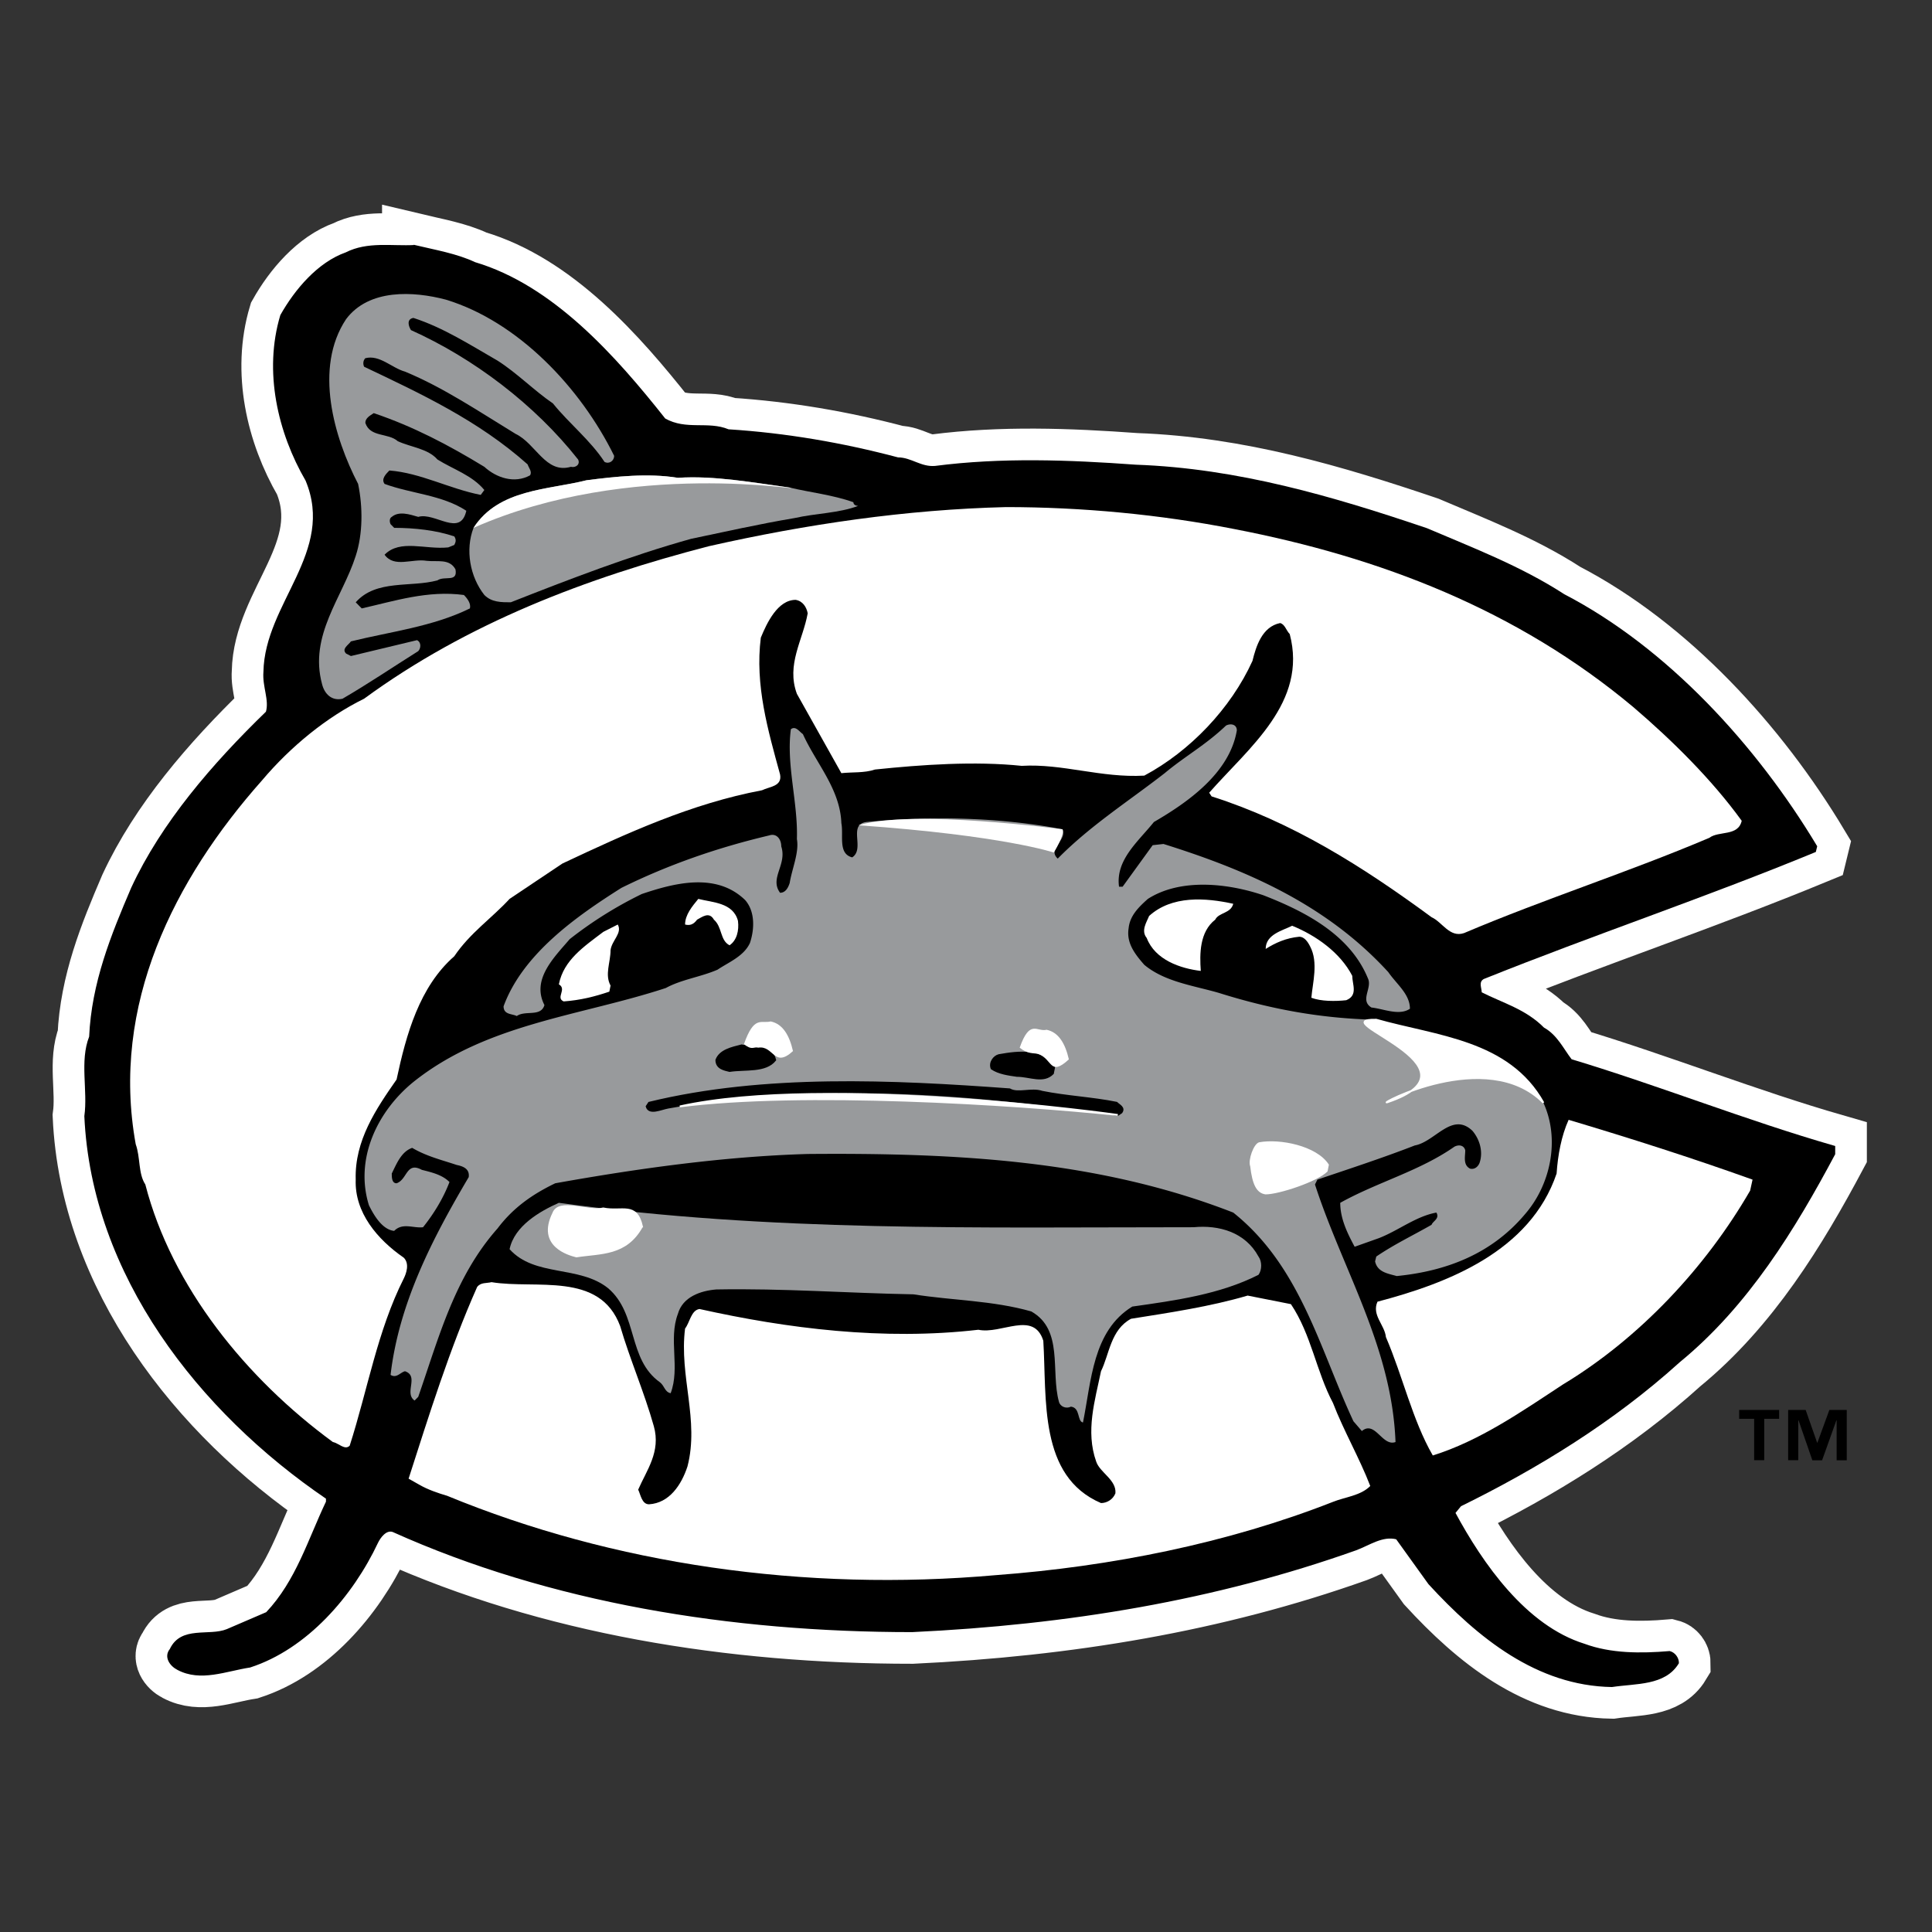 <svg xmlns="http://www.w3.org/2000/svg" width="2500" height="2500" viewBox="0 0 192.756 192.756"><rect x="0" y="0" width="192.756" height="192.756" fill="#333333" stroke="none"/><g fill-rule="evenodd" clip-rule="evenodd"><path fill="#fff" fill-opacity="0" d="M0 0h192.756v192.756H0V0z"/><path d="M177.504 141.557h-1.486v4.125h-1.008v-4.125h-1.492v-.885h3.986v.885zm6.748 4.134h-1.01v-3.994h-.023l-1.428 3.994h-.973l-1.381-3.994h-.025v3.984h-1.008v-5.01h1.746l1.148 3.27h.023l1.195-3.27h1.734v5.02h.002z"/><path d="M41.366 24.534c2.039.487 4.197.853 5.996 1.705 7.796 2.313 14.033 9.376 18.95 15.587 2.159 1.217 4.318.243 6.356 1.095 5.756.366 11.393 1.339 16.911 2.801 1.319 0 2.278.975 3.717.853 6.598-.853 13.315-.609 20.03-.122 10.193.366 19.668 3.167 29.023 6.333 4.557 1.948 9.354 3.775 13.672 6.576 10.314 5.358 19.189 15.1 25.186 25.085l-.119.488c-10.914 4.505-22.188 8.28-33.102 12.665-.602.363-.24.975-.24 1.461 2.158 1.096 4.438 1.705 6.238 3.531 1.318.73 1.918 2.07 2.758 3.166 8.875 2.678 17.391 6.09 26.266 8.646v.73c-3.959 7.428-8.637 15.1-15.473 20.701-6.596 5.967-14.152 10.594-21.828 14.369l-.6.73c2.76 5.115 7.076 11.326 12.953 13.152 2.639.975 5.637.975 8.516.73.479.121.84.607.84 1.094-1.32 2.193-4.197 1.951-6.598 2.316-7.436-.123-13.312-4.873-18.229-10.23l-3.238-4.504c-1.439-.367-2.758.609-4.078 1.096-14.031 4.992-28.783 7.428-44.255 8.158-18.111 0-36.101-2.922-51.812-9.986-.719-.242-1.318.609-1.559 1.096-2.518 5.357-7.076 10.596-12.713 12.422-2.398.365-4.917 1.461-7.196.244-.72-.365-1.319-1.217-.72-1.949 1.081-2.312 3.838-1.219 5.638-1.949l3.958-1.703c2.999-3.168 4.197-7.307 5.997-11.082v-.365c-12.714-8.646-23.387-22.285-24.107-38.113.36-2.559-.48-5.48.479-7.918.24-5.357 2.159-10.106 4.198-14.856 2.998-6.455 8.035-12.3 13.432-17.535.359-1.219-.36-2.558-.241-4.019.121-6.82 7.197-11.934 4.198-19.119-2.759-4.749-4.198-10.838-2.519-16.44 1.439-2.557 3.718-5.235 6.476-6.21 2.161-1.096 4.56-.608 6.839-.73z" fill="#fff" stroke="#fff" stroke-width="6.497" stroke-linecap="square" stroke-miterlimit="2.613"/><path d="M41.366 24.534c2.039.487 4.197.853 5.996 1.705 7.796 2.313 14.033 9.376 18.95 15.587 2.159 1.217 4.318.243 6.356 1.095 5.756.366 11.393 1.339 16.911 2.801 1.319 0 2.278.975 3.717.853 6.598-.853 13.315-.609 20.03-.122 10.193.366 19.668 3.167 29.023 6.333 4.557 1.948 9.354 3.775 13.672 6.576 10.314 5.358 19.189 15.1 25.186 25.085l-.119.488c-10.914 4.505-22.188 8.28-33.102 12.665-.602.363-.24.975-.24 1.461 2.158 1.096 4.438 1.705 6.238 3.531 1.318.73 1.918 2.07 2.758 3.166 8.875 2.678 17.391 6.09 26.266 8.646v.73c-3.959 7.428-8.637 15.1-15.473 20.701-6.596 5.967-14.152 10.594-21.828 14.369l-.6.73c2.76 5.115 7.076 11.326 12.953 13.152 2.639.975 5.637.975 8.516.73.479.121.84.607.84 1.094-1.32 2.193-4.197 1.951-6.598 2.316-7.436-.123-13.312-4.873-18.229-10.23l-3.238-4.504c-1.439-.367-2.758.609-4.078 1.096-14.031 4.992-28.783 7.428-44.255 8.158-18.111 0-36.101-2.922-51.812-9.986-.719-.242-1.318.609-1.559 1.096-2.518 5.357-7.076 10.596-12.713 12.422-2.397.365-4.917 1.461-7.196.244-.72-.365-1.319-1.217-.72-1.949 1.081-2.312 3.838-1.219 5.638-1.949l3.958-1.703c2.998-3.168 4.197-7.307 5.997-11.082v-.365c-12.714-8.646-23.387-22.285-24.107-38.113.36-2.559-.48-5.48.479-7.918.24-5.357 2.159-10.106 4.198-14.856 2.998-6.455 8.035-12.3 13.432-17.535.359-1.219-.36-2.558-.241-4.019.121-6.82 7.197-11.934 4.198-19.119-2.759-4.749-4.198-10.838-2.519-16.44 1.439-2.557 3.718-5.235 6.476-6.21 2.161-1.096 4.56-.608 6.839-.73z" stroke="#000" stroke-width=".18" stroke-linecap="square" stroke-miterlimit="2.613"/><path d="M61.275 45.479c0 .486-.48.852-.959.609-1.439-2.192-3.478-3.775-5.157-5.845-1.799-1.218-3.598-3.044-5.517-4.262-2.758-1.584-5.396-3.289-8.396-4.262-.719.121-.479.852-.24 1.217 6.237 2.801 12.354 7.429 16.671 12.908.24.487-.239.853-.72.73-2.519.73-3.478-2.314-5.517-3.287-3.598-2.192-7.195-4.628-11.034-6.211-1.319-.364-2.518-1.704-3.957-1.339-.24.244-.24.609-.12.852 5.636 2.679 11.393 5.358 16.31 9.742.12.365.48.73.24 1.096-1.559.853-3.358.244-4.557-.853-3.599-2.192-7.077-4.018-11.034-5.357-.36.243-.839.487-.839.974.479 1.462 2.278.975 3.238 1.827 1.318.609 2.998.73 3.958 1.826 1.559.975 3.478 1.583 4.678 3.044l-.36.488c-3.119-.609-5.997-2.193-9.115-2.435-.359.364-.839.852-.479 1.339 2.638.975 5.757 1.096 8.156 2.68-.6 2.679-3.119.121-4.798.608-.839-.243-1.918-.608-2.638 0-.24.123-.24.488-.12.731l.36.365c2.039 0 4.197.244 5.996.853.24.366.12.609 0 .853l-.6.244c-2.279.243-4.797-.853-6.356.73.96 1.34 2.758.365 4.197.609 1.08.122 2.279-.244 2.878.853.241 1.339-1.078.608-1.798 1.095-2.64.731-6.117-.122-8.155 2.192l.599.609c3.239-.73 6.596-1.826 10.194-1.339.359.366.719.853.6 1.339-3.719 1.827-7.916 2.313-11.873 3.289-.24.364-.96.73-.481 1.217l.481.244 6.596-1.583c.479.244.359.853.119 1.097-2.519 1.582-5.037 3.287-7.555 4.748-1.08.245-1.8-.486-2.039-1.461-1.32-4.87 2.039-8.645 3.358-12.787.719-2.192.719-4.87.24-7.184-2.399-4.627-4.438-11.567-1.201-16.439 2.279-3.045 6.716-2.801 9.955-1.948 7.196 2.189 13.433 8.765 16.791 15.584z" fill="#989a9c"/><path d="M85.142 50.106c0 .243.24.365.479.365-1.918.731-4.197.731-6.356 1.218-3.598.608-6.835 1.34-10.314 2.07-6.117 1.704-12.113 4.018-17.99 6.332-.959 0-1.919 0-2.638-.73-1.439-1.826-1.919-4.506-1.08-6.698 2.519-3.896 7.436-3.775 11.274-4.749 2.878-.365 6.117-.731 9.115-.243 3.598-.244 7.556.486 11.154.973 2.038.488 4.317.732 6.356 1.462z" fill="#989a9c"/><path d="M123.16 52.786c14.512 2.801 28.184 8.037 39.818 17.779 3.838 3.287 7.795 7.184 10.793 11.325-.359 1.583-2.279.973-3.238 1.704-8.035 3.411-16.432 6.09-24.465 9.5-1.439.487-2.16-1.097-3.238-1.583-6.957-5.114-13.912-9.498-21.949-12.056l-.24-.365c3.959-4.505 9.836-9.011 8.035-15.831-.359-.366-.479-.975-.957-1.097-1.801.366-2.4 2.314-2.76 3.775-2.158 4.75-6.236 9.011-10.793 11.447-4.318.244-8.156-1.217-12.234-.975-4.678-.487-9.954-.122-14.631.366-1.08.364-2.279.242-3.358.364l-4.437-7.915c-1.081-2.922.599-5.359 1.079-8.037-.121-.609-.48-1.218-1.2-1.339-1.799 0-2.878 2.312-3.479 3.773-.599 4.75.721 9.256 1.92 13.64.239 1.217-1.079 1.217-1.799 1.583-7.076 1.339-13.433 4.261-19.908 7.306-1.8 1.217-3.479 2.313-5.278 3.532-1.799 1.948-3.958 3.409-5.518 5.723-3.478 3.044-4.797 7.792-5.757 12.298-2.039 2.924-4.197 6.09-4.077 9.986-.12 3.289 2.158 5.967 4.796 7.793.6.609.24 1.584 0 2.07-2.638 5.236-3.598 11.082-5.396 16.684-.48.486-1.08-.244-1.68-.365-8.635-6.332-16.071-15.467-18.71-25.695-.72-1.094-.479-2.68-.959-4.018-2.519-13.883 3.838-26.425 12.594-36.29 2.878-3.409 6.476-6.332 10.194-8.159 10.313-7.55 22.188-12.054 34.42-15.22 9.714-2.193 19.669-3.653 29.624-3.897 7.558.002 15.353.732 22.788 2.194z" fill="#fff"/><path d="M123.398 72.878c-.719 4.262-4.916 7.185-8.273 9.134-1.559 1.947-3.838 3.773-3.479 6.453h.359l2.998-4.141 1.08-.121c8.154 2.557 16.191 5.967 22.428 12.787.84 1.217 2.158 2.191 2.158 3.654-1.08.729-2.639 0-3.838-.123-1.199-.73.119-1.947-.359-2.922-1.799-4.384-6.357-6.698-10.434-8.282-3.598-1.217-8.275-1.705-11.514.366-.959.851-1.799 1.704-1.92 2.923-.238 1.461.6 2.556 1.561 3.653 2.037 1.703 4.916 2.07 7.436 2.801 5.037 1.584 10.074 2.559 15.711 2.678 5.996 1.705 13.193 2.07 16.672 8.281 1.678 3.652.719 8.158-1.801 11.082-3.359 4.018-7.914 5.725-12.832 6.211-.84-.244-1.92-.367-2.158-1.461l.119-.486c1.799-1.221 3.598-2.072 5.518-3.168.119-.365.838-.607.479-1.217-2.039.365-3.838 1.826-5.756 2.557l-2.398.852c-.721-1.338-1.439-2.799-1.439-4.383 3.717-2.072 7.914-3.166 11.393-5.602.48-.244.961-.121 1.08.365 0 .609-.24 1.461.48 1.826.479.121.838-.244.959-.609.359-1.096 0-2.314-.721-3.164-2.039-1.949-3.717 1.094-5.756 1.461-3.119 1.215-6.477 2.312-9.715 3.408l-.24.486c2.76 8.525 7.676 16.197 8.035 25.695-1.318.486-2.037-2.193-3.357-1.096l-.84-.975c-3.357-7.184-5.275-15.465-11.992-20.822-13.434-5.236-27.585-5.969-42.457-5.846-8.396.244-17.03 1.461-25.186 2.922-2.278 1.096-4.197 2.436-5.757 4.506-4.318 4.871-5.877 10.959-7.916 16.805l-.359.365c-1.08-.73.479-2.436-.96-2.922-.48.121-.84.73-1.439.365.84-7.186 4.197-13.639 7.795-19.729.121-.852-.6-1.096-1.199-1.217-1.438-.486-2.998-.852-4.438-1.705-1.078.365-1.559 1.584-2.038 2.559 0 .363 0 .973.479.973 1.08-.365.96-2.191 2.519-1.34.959.244 2.039.486 2.758 1.217-.599 1.586-1.559 3.168-2.638 4.508-.96.121-2.04-.488-2.878.365-1.2-.123-2.039-1.584-2.52-2.559-1.438-4.627.84-9.375 4.438-12.299 7.316-5.844 16.671-6.576 25.187-9.375 1.559-.854 3.479-1.098 5.157-1.828 1.079-.73 2.639-1.339 3.238-2.678.48-1.461.48-3.166-.48-4.263-2.878-2.801-7.076-1.704-10.313-.609a39.924 39.924 0 0 0-7.196 4.505c-1.559 1.827-3.838 4.019-2.52 6.576-.359 1.219-1.919.488-2.758 1.096-.479-.242-1.319-.121-1.319-.973 1.919-5.237 7.316-9.012 11.754-11.813 4.677-2.313 9.595-4.019 14.752-5.236.719-.244 1.198.364 1.198 1.095.601 1.828-1.198 3.167-.119 4.628.599 0 .839-.609.96-.973.239-1.463.958-3.046.72-4.386.119-3.652-1.081-7.428-.601-10.959.479-.366.839.244 1.199.488 1.319 2.922 3.719 5.479 3.838 8.888.24 1.219-.36 3.045 1.08 3.411 1.319-.853-.479-3.289 1.439-3.531 6.356-.61 13.192-.488 19.549.73.48 1.095-1.559 1.948-.479 2.922 3.236-3.289 7.074-5.725 10.672-8.525 2.039-1.704 4.078-2.801 6.117-4.75.48-.239 1.077-.117 1.077.491z" fill="#989a9c"/><path d="M123.041 90.171c-.24.975-1.439.853-1.799 1.583-1.561 1.217-1.561 3.409-1.439 5.115-2.039-.244-4.557-1.097-5.396-3.289-.6-.731 0-1.583.238-2.192 2.279-2.07 5.636-1.826 8.396-1.217zM73.628 91.876c.12.973-.12 1.948-.84 2.435-.96-.487-.72-1.826-1.56-2.556-.479-.853-1.199-.244-1.679 0-.359.486-.72.608-1.199.486 0-.975.72-1.826 1.319-2.557 1.44.365 3.478.365 3.959 2.192zM60.915 94.798c0 1.217-.6 2.434 0 3.532l-.121.607c-1.439.488-2.878.854-4.557.975-.839-.365.36-1.217-.479-1.705.479-2.435 2.519-3.775 4.438-5.236l1.439-.73c.48.852-.6 1.583-.72 2.557zM134.914 97.355c0 .852.6 1.949-.6 2.436-1.08.121-2.52.121-3.479-.244.119-1.461.719-3.531-.121-5.115-.238-.486-.6-.975-1.078-.975-1.32.123-2.398.61-3.359 1.219 0-1.461 1.682-1.828 2.641-2.314 2.396.975 4.797 2.679 5.996 4.993z" fill="#fff"/><path d="M77.346 105.758c-.96 1.217-2.999.854-4.558 1.096-.48-.123-1.32-.242-1.32-1.096.36-.975 1.559-1.217 2.519-1.463 1.2.246 2.999-.119 3.359 1.463zM105.051 107.098c-.959.975-2.279.244-3.6.244-.838-.123-1.799-.244-2.518-.73-.24-.609.24-1.219.719-1.342 2.041-.363 4.318-.607 5.52 1.219l-.121.609zM100.732 108.68c.84.486 2.158-.121 3.238.244 2.398.486 5.037.609 7.436 1.096.24.244.84.486.48.975l-.361.244c-14.51-2.193-30.102-3.41-44.854-.732-.72.123-1.918.732-2.158-.119l.24-.367c11.514-2.802 24.345-2.193 35.979-1.341z" stroke="#000" stroke-width=".18" stroke-linecap="square" stroke-miterlimit="2.613"/><path d="M174.852 117.691l-.24 1.096c-4.438 7.672-11.035 14.734-18.709 19.361-4.078 2.68-8.275 5.604-12.953 7.064-2.039-3.533-2.998-7.916-4.678-11.812-.119-1.219-1.439-2.191-.84-3.531 6.957-1.826 15.232-4.992 17.871-12.785.121-1.828.479-3.775 1.199-5.359 6.117 1.826 12.232 3.773 18.35 5.966z" fill="#fff"/><path d="M119.082 122.441c2.52-.244 5.156.486 6.477 2.924.359.486.359 1.338 0 1.824-3.838 1.947-8.275 2.559-12.592 3.168-3.959 2.434-4.078 7.426-4.918 11.566-.6-.121-.24-1.461-1.199-1.582-.48.244-1.078 0-1.199-.486-.84-3.045.479-7.186-2.76-9.012-3.836-1.096-7.915-1.096-11.752-1.707-6.596-.121-12.953-.607-19.669-.486-1.558.123-3.358.732-3.837 2.438-.96 2.557.24 5.355-.72 7.914-.6-.121-.6-.73-1.08-1.098-3.238-2.311-2.159-6.816-5.157-9.375-2.879-2.314-7.316-1.096-9.834-3.896.479-2.314 2.999-3.775 4.917-4.627 21.107 2.922 41.735 2.435 63.323 2.435z" fill="#989a9c"/><path d="M61.875 132.305c.959 3.289 2.398 6.576 3.357 9.986.719 2.557-.719 4.383-1.56 6.332.241.486.361 1.461 1.08 1.461 2.039-.123 3.238-1.949 3.837-3.775 1.2-4.629-.839-9.012-.239-13.76.479-.611.6-1.828 1.439-1.949 8.755 1.949 18.35 3.166 27.825 2.07 2.279.486 5.518-1.949 6.477 1.096.359 5.846-.48 13.518 5.756 16.195.6 0 1.199-.365 1.439-.975.119-1.34-1.559-2.07-1.918-3.164-1.08-3.045-.121-6.09.479-9.012.84-1.705.959-4.141 2.998-5.236 3.838-.609 7.916-1.217 11.633-2.314l4.318.854c2.039 3.043 2.518 6.697 4.197 9.863 1.08 2.801 2.639 5.479 3.719 8.281-.959.973-2.52 1.096-3.719 1.582-10.553 4.141-22.188 6.453-33.58 7.307-19.189 1.705-38.259-1.096-54.811-7.916-.839-.244-1.918-.607-2.758-1.096l-1.078-.609c2.038-6.332 4.077-12.906 6.836-19.119.359-.486.959-.363 1.438-.486 4.439.729 10.795-1.095 12.835 4.384zM79.116 104.867c-1.915 1.754-1.902-.584-3.462-.342-.479-.119-.618.314-1.43-.352 1.018-2.893 1.707-2.02 2.667-2.264 1.199.245 1.864 1.372 2.225 2.958zM106.641 105.695c-1.916 1.754-1.607-.018-3.051-.541-.48-.121-1.045.041-1.855-.629 1.018-2.887 1.723-1.541 2.682-1.785 1.198.244 1.862 1.371 2.224 2.955z" fill="#fff"/><path d="M64.055 122.363c-1.596 2.887-4.108 2.611-6.543 2.992-.75-.189-3.917-1.047-2.315-4.301.562-1.521 3.494-.109 4.993-.49 1.874.381 3.304-.675 3.865 1.799zM132.369 116.826c-.961.975-4.781 2.248-6.102 2.248-.838-.121-1.236-.941-1.443-2.719-.238-.609.346-2.182.826-2.303 2.039-.367 5.639.34 6.838 2.164l-.119.61zM137.312 101.738c5.996 1.705 13.193 2.07 16.672 8.281-5.656-5.701-16.789.369-15.553-.051 10.235-3.462-6.755-8.349-1.119-8.23z" fill="#fff" stroke="#fff" stroke-width=".18" stroke-linecap="square" stroke-miterlimit="2.613"/><path d="M47.243 52.664c2.519-3.896 7.436-3.775 11.274-4.749 2.878-.365 6.117-.731 9.115-.243 3.598-.244 7.556.486 11.154.973 2.038.487-15.811-2.941-31.543 4.019zM85.653 82.337c5.355-1.632 20.357.405 20.357.405.219.592-.875 2.315-.875 2.315s-5.059-1.707-19.482-2.72z" fill="#fff"/><path d="M111.525 111.238s-28.965-4.096-43.706-.85c12.143-1.566 33.271-.249 43.706.85z" fill="#fff" stroke="#fff" stroke-width=".18" stroke-linecap="square" stroke-miterlimit="2.613"/></g></svg>
